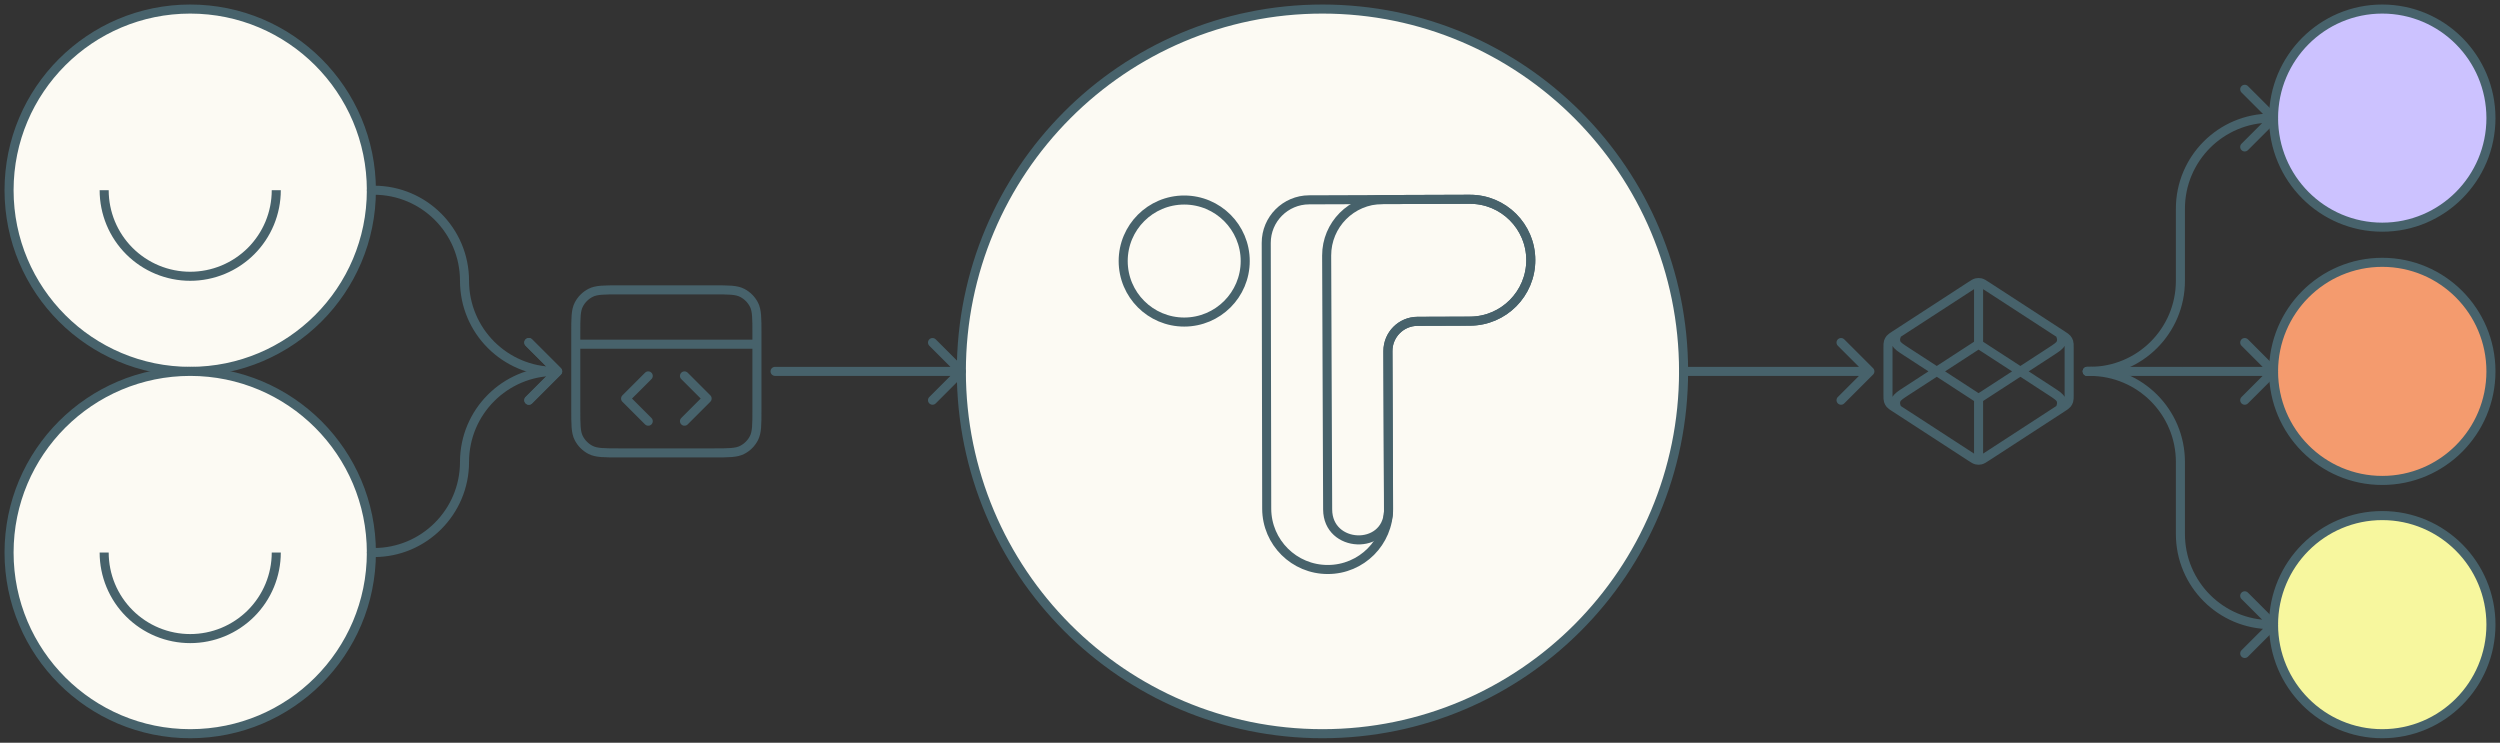 <svg width="276" height="82" viewBox="0 0 276 82" fill="none" xmlns="http://www.w3.org/2000/svg">
<rect x="0" y="0" width="276" height="82" fill="#333333" stroke="none"/>
<g clip-path="url(#clip0_6334_1520)">
<path d="M146 81C168.018 81 185.867 63.091 185.867 41C185.867 18.909 168.018 1 146 1C123.982 1 106.133 18.909 106.133 41C106.133 63.091 123.982 81 146 81Z" fill="#FCFAF3" stroke="#47626B"/>
<path d="M263 25.08C269.627 25.08 275 19.689 275 13.04C275 6.39 269.627 1 263 1C256.373 1 251 6.39 251 13.04C251 19.689 256.373 25.08 263 25.08Z" fill="#CCC2FF" stroke="#47626B"/>
<path d="M263 53.04C269.627 53.04 275 47.649 275 41C275 34.35 269.627 28.96 263 28.96C256.373 28.96 251 34.35 251 41C251 47.649 256.373 53.04 263 53.04Z" fill="#F49B6E" stroke="#47626B"/>
<path d="M263 81C269.627 81 275 75.609 275 68.96C275 62.31 269.627 56.92 263 56.92C256.373 56.92 251 62.31 251 68.96C251 75.609 256.373 81 263 81Z" fill="#F7F79E" stroke="#47626B"/>
<path d="M21 41C32.046 41 41 32.046 41 21C41 9.954 32.046 1 21 1C9.954 1 1 9.954 1 21C1 32.046 9.954 41 21 41Z" fill="#FCFAF3" stroke="#47626B"/>
<path d="M30.5 21C30.5 22.248 30.254 23.483 29.777 24.636C29.299 25.788 28.6 26.835 27.718 27.718C26.835 28.6 25.788 29.299 24.636 29.777C23.483 30.254 22.248 30.5 21 30.5C19.752 30.5 18.517 30.254 17.364 29.777C16.212 29.299 15.165 28.6 14.283 27.718C13.4 26.835 12.701 25.788 12.223 24.636C11.746 23.483 11.5 22.248 11.5 21" stroke="#47626B"/>
<path d="M21 81C32.046 81 41 72.046 41 61C41 49.954 32.046 41 21 41C9.954 41 1 49.954 1 61C1 72.046 9.954 81 21 81Z" fill="#FCFAF3" stroke="#47626B"/>
<path d="M30.5 61C30.5 62.248 30.254 63.483 29.777 64.635C29.299 65.788 28.6 66.835 27.718 67.718C26.835 68.6 25.788 69.299 24.636 69.777C23.483 70.254 22.248 70.5 21 70.5C19.752 70.5 18.517 70.254 17.364 69.777C16.212 69.299 15.165 68.6 14.283 67.718C13.4 66.835 12.701 65.788 12.223 64.635C11.746 63.483 11.5 62.248 11.5 61" stroke="#47626B"/>
<path d="M218.434 38L210.497 43.158C209.81 43.605 209.466 43.829 209.347 44.112C209.242 44.36 209.242 44.639 209.347 44.887M218.434 38L226.37 43.158C227.058 43.605 227.402 43.829 227.521 44.112C227.625 44.36 227.625 44.639 227.521 44.887M218.434 38V31.5M218.434 44L210.497 38.841C209.81 38.394 209.466 38.171 209.347 37.887C209.242 37.639 209.242 37.36 209.347 37.112M218.434 44L226.37 38.841C227.058 38.394 227.402 38.171 227.521 37.887C227.625 37.639 227.625 37.36 227.521 37.112M218.434 44V50.5M227.706 44.973L219.306 50.433C218.99 50.638 218.832 50.741 218.662 50.781C218.512 50.816 218.355 50.816 218.205 50.781C218.035 50.741 217.877 50.638 217.562 50.433L209.162 44.973C208.896 44.8 208.763 44.714 208.666 44.598C208.581 44.496 208.517 44.378 208.478 44.251C208.434 44.107 208.434 43.949 208.434 43.631V38.368C208.434 38.051 208.434 37.892 208.478 37.748C208.517 37.621 208.581 37.503 208.666 37.401C208.763 37.286 208.896 37.199 209.162 37.026L217.562 31.567C217.877 31.361 218.035 31.259 218.205 31.219C218.355 31.184 218.512 31.184 218.662 31.219C218.832 31.259 218.99 31.361 219.306 31.567L227.706 37.026C227.972 37.199 228.105 37.286 228.201 37.401C228.286 37.503 228.35 37.621 228.389 37.748C228.434 37.892 228.434 38.051 228.434 38.368V43.631C228.434 43.949 228.434 44.107 228.389 44.251C228.35 44.378 228.286 44.496 228.201 44.598C228.105 44.714 227.972 44.8 227.706 44.973Z" stroke="#47626B" stroke-linecap="round" stroke-linejoin="round"/>
<path d="M83.566 38H63.566M75.566 46.5L78.066 44L75.566 41.5M71.566 41.5L69.066 44L71.566 46.5M63.566 36.8V45.2C63.566 46.88 63.566 47.72 63.893 48.362C64.181 48.926 64.64 49.385 65.204 49.673C65.846 50 66.686 50 68.366 50H78.766C80.447 50 81.287 50 81.928 49.673C82.493 49.385 82.952 48.926 83.239 48.362C83.566 47.72 83.566 46.88 83.566 45.2V36.8C83.566 35.12 83.566 34.28 83.239 33.638C82.952 33.074 82.493 32.615 81.928 32.327C81.287 32 80.447 32 78.766 32H68.366C66.686 32 65.846 32 65.204 32.327C64.64 32.615 64.181 33.074 63.893 33.638C63.566 34.28 63.566 35.12 63.566 36.8Z" stroke="#47626B" stroke-linecap="round" stroke-linejoin="round"/>
<path d="M41 20.5C40.724 20.5 40.5 20.724 40.5 21C40.5 21.276 40.724 21.5 41 21.5V20.5ZM61.92 41.354C62.115 41.158 62.115 40.842 61.92 40.646L58.738 37.465C58.543 37.269 58.226 37.269 58.031 37.465C57.836 37.66 57.836 37.976 58.031 38.172L60.859 41L58.031 43.828C57.836 44.024 57.836 44.34 58.031 44.535C58.226 44.731 58.543 44.731 58.738 44.535L61.92 41.354ZM41 21.5H41.283V20.5H41V21.5ZM61.283 41.5H61.566V40.5H61.283V41.5ZM50.783 31C50.783 36.799 55.484 41.5 61.283 41.5V40.5C56.036 40.5 51.783 36.247 51.783 31H50.783ZM41.283 21.5C46.53 21.5 50.783 25.753 50.783 31H51.783C51.783 25.201 47.082 20.5 41.283 20.5V21.5Z" fill="#47626B"/>
<path d="M41 60.5C40.724 60.5 40.5 60.724 40.5 61C40.5 61.276 40.724 61.5 41 61.5V60.5ZM61.92 41.354C62.115 41.159 62.115 40.842 61.92 40.647L58.738 37.465C58.543 37.27 58.226 37.27 58.031 37.465C57.836 37.66 57.836 37.977 58.031 38.172L60.859 41L58.031 43.829C57.836 44.024 57.836 44.341 58.031 44.536C58.226 44.731 58.543 44.731 58.738 44.536L61.92 41.354ZM41 61.5H41.283V60.5H41V61.5ZM61.283 41.5H61.566V40.5H61.283V41.5ZM51.783 51C51.783 45.754 56.036 41.5 61.283 41.5V40.5C55.484 40.5 50.783 45.201 50.783 51H51.783ZM41.283 61.5C47.082 61.5 51.783 56.799 51.783 51H50.783C50.783 56.247 46.53 60.5 41.283 60.5V61.5Z" fill="#47626B"/>
<path d="M85.566 40.5C85.29 40.5 85.066 40.724 85.066 41C85.066 41.276 85.29 41.5 85.566 41.5V40.5ZM106.486 41.354C106.682 41.159 106.682 40.842 106.486 40.647L103.304 37.465C103.109 37.27 102.792 37.27 102.597 37.465C102.402 37.66 102.402 37.977 102.597 38.172L105.426 41L102.597 43.829C102.402 44.024 102.402 44.341 102.597 44.536C102.792 44.731 103.109 44.731 103.304 44.536L106.486 41.354ZM85.566 41.5H106.133V40.5H85.566V41.5Z" fill="#47626B"/>
<path d="M185.867 40.5C185.591 40.5 185.367 40.724 185.367 41C185.367 41.276 185.591 41.5 185.867 41.5V40.5ZM206.787 41.354C206.983 41.159 206.983 40.842 206.787 40.647L203.605 37.465C203.41 37.27 203.093 37.27 202.898 37.465C202.703 37.66 202.703 37.977 202.898 38.172L205.727 41L202.898 43.829C202.703 44.024 202.703 44.341 202.898 44.536C203.093 44.731 203.41 44.731 203.605 44.536L206.787 41.354ZM185.867 41.5H206.434V40.5H185.867V41.5Z" fill="#47626B"/>
<path d="M230.434 40.5C230.157 40.5 229.934 40.724 229.934 41C229.934 41.276 230.157 41.5 230.434 41.5V40.5ZM251.354 13.394C251.549 13.199 251.549 12.882 251.354 12.687L248.172 9.505C247.976 9.31 247.66 9.31 247.464 9.505C247.269 9.7 247.269 10.017 247.464 10.212L250.293 13.04L247.464 15.869C247.269 16.064 247.269 16.381 247.464 16.576C247.66 16.771 247.976 16.771 248.172 16.576L251.354 13.394ZM230.434 41.5H230.717V40.5H230.434V41.5ZM241.217 31V23.04H240.217V31H241.217ZM250.717 13.54H251V12.54H250.717V13.54ZM241.217 23.04C241.217 17.794 245.47 13.54 250.717 13.54V12.54C244.918 12.54 240.217 17.241 240.217 23.04H241.217ZM230.717 41.5C236.516 41.5 241.217 36.799 241.217 31H240.217C240.217 36.247 235.964 40.5 230.717 40.5V41.5Z" fill="#47626B"/>
<path d="M230.434 40.5C230.157 40.5 229.934 40.724 229.934 41C229.934 41.276 230.157 41.5 230.434 41.5V40.5ZM251.354 41.354C251.549 41.159 251.549 40.842 251.354 40.647L248.172 37.465C247.976 37.27 247.66 37.27 247.464 37.465C247.269 37.66 247.269 37.977 247.464 38.172L250.293 41L247.464 43.829C247.269 44.024 247.269 44.341 247.464 44.536C247.66 44.731 247.976 44.731 248.172 44.536L251.354 41.354ZM230.434 41.5H240.717V40.5H230.434V41.5ZM240.717 41.5H251V40.5H240.717V41.5ZM240.217 41C240.217 41.276 240.441 41.5 240.717 41.5V40.5C240.993 40.5 241.217 40.724 241.217 41H240.217ZM240.717 41.5C240.443 41.5 240.217 41.279 240.217 41H241.217C241.217 40.721 240.99 40.5 240.717 40.5V41.5Z" fill="#47626B"/>
<path d="M230.434 40.5C230.157 40.5 229.934 40.724 229.934 41C229.934 41.276 230.157 41.5 230.434 41.5V40.5ZM251.354 69.314C251.549 69.118 251.549 68.802 251.354 68.607L248.172 65.425C247.976 65.229 247.66 65.229 247.464 65.425C247.269 65.62 247.269 65.936 247.464 66.132L250.293 68.96L247.464 71.788C247.269 71.984 247.269 72.3 247.464 72.496C247.66 72.691 247.976 72.691 248.172 72.496L251.354 69.314ZM230.434 41.5H230.717V40.5H230.434V41.5ZM240.217 51V58.96H241.217V51H240.217ZM250.717 69.46H251V68.46H250.717V69.46ZM240.217 58.96C240.217 64.759 244.918 69.46 250.717 69.46V68.46C245.47 68.46 241.217 64.207 241.217 58.96H240.217ZM230.717 41.5C235.964 41.5 240.217 45.753 240.217 51H241.217C241.217 45.201 236.516 40.5 230.717 40.5V41.5Z" fill="#47626B"/>
<path d="M162.272 22L144.526 22.061C141.907 22.069 139.789 24.197 139.793 26.817L139.845 56.167C139.858 59.883 142.881 62.884 146.596 62.872H146.596C150.299 62.872 153.3 59.87 153.3 56.168L153.227 38.761C153.222 36.953 154.683 35.48 156.492 35.475L162.273 35.456C165.991 35.443 169 32.424 169 28.706C169 24.994 165.984 21.988 162.273 22.001" stroke="#47626B" stroke-miterlimit="10"/>
<mask id="mask0_6334_1520" style="mask-type:luminance" maskUnits="userSpaceOnUse" x="146" y="22" width="23" height="38">
<mask id="path-19-inside-1_6334_1520" fill="white">
<path d="M153.227 38.761C153.22 36.953 154.682 35.481 156.492 35.474L162.295 35.454C166.01 35.442 169.011 32.42 168.999 28.705C168.987 24.989 165.965 21.987 162.249 22L152.613 22.032C149.205 22.044 146.452 24.815 146.463 28.224L146.573 56.247C146.588 60.543 153.056 60.805 153.29 56.516C153.298 56.386 153.227 38.761 153.227 38.761"/>
</mask>
<path d="M153.227 38.761C153.22 36.953 154.682 35.481 156.492 35.474L162.295 35.454C166.01 35.442 169.011 32.42 168.999 28.705C168.987 24.989 165.965 21.987 162.249 22L152.613 22.032C149.205 22.044 146.452 24.815 146.463 28.224L146.573 56.247C146.588 60.543 153.056 60.805 153.29 56.516C153.298 56.386 153.227 38.761 153.227 38.761" fill="white"/>
<path d="M156.492 35.474L156.488 34.474L156.488 34.474L156.492 35.474ZM162.295 35.454L162.291 34.454L162.291 34.454L162.295 35.454ZM168.999 28.705L167.999 28.708L167.999 28.708L168.999 28.705ZM162.249 22L162.252 23L162.252 23L162.249 22ZM152.613 22.032L152.609 21.032L152.609 21.032L152.613 22.032ZM146.463 28.224L145.463 28.227L145.463 28.227L146.463 28.224ZM146.573 56.247L147.573 56.244L147.573 56.243L146.573 56.247ZM153.29 56.516L152.292 56.459L152.292 56.462L153.29 56.516ZM153.227 38.761L154.227 38.758C154.222 37.502 155.237 36.478 156.495 36.474L156.492 35.474L156.488 34.474C154.127 34.483 152.218 36.404 152.227 38.765L153.227 38.761ZM156.492 35.474L156.495 36.474L162.298 36.454L162.295 35.454L162.291 34.454L156.488 34.474L156.492 35.474ZM162.295 35.454L162.298 36.454C166.565 36.441 170.013 32.968 169.999 28.701L168.999 28.705L167.999 28.708C168.01 31.871 165.454 34.444 162.291 34.454L162.295 35.454ZM168.999 28.705L169.999 28.701C169.986 24.433 166.513 20.985 162.246 21L162.249 22L162.252 23C165.416 22.989 167.989 25.545 167.999 28.708L168.999 28.705ZM162.249 22L162.246 21L152.609 21.032L152.613 22.032L152.616 23.032L162.252 23L162.249 22ZM152.613 22.032L152.609 21.032C148.65 21.046 145.45 24.266 145.463 28.227L146.463 28.224L147.463 28.22C147.454 25.364 149.761 23.042 152.616 23.032L152.613 22.032ZM146.463 28.224L145.463 28.227L145.573 56.251L146.573 56.247L147.573 56.243L147.463 28.22L146.463 28.224ZM146.573 56.247L145.573 56.251C145.583 59.044 147.743 60.517 149.809 60.6C150.841 60.642 151.917 60.35 152.769 59.669C153.639 58.972 154.215 57.915 154.289 56.571L153.29 56.516L152.292 56.462C152.248 57.261 151.927 57.78 151.519 58.107C151.092 58.448 150.506 58.627 149.89 58.602C148.66 58.552 147.579 57.747 147.573 56.244L146.573 56.247ZM153.29 56.516L154.288 56.573C154.295 56.468 154.278 51.969 154.261 47.586C154.253 45.374 154.245 43.167 154.238 41.513C154.235 40.685 154.232 39.996 154.23 39.514C154.229 39.273 154.229 39.084 154.228 38.955C154.228 38.89 154.228 38.841 154.227 38.807C154.227 38.791 154.227 38.778 154.227 38.77C154.227 38.765 154.227 38.762 154.227 38.76C154.227 38.759 154.227 38.758 154.227 38.758C154.227 38.757 154.227 38.757 154.227 38.757C154.227 38.757 154.227 38.757 153.227 38.761C152.227 38.765 152.227 38.765 152.227 38.765C152.227 38.765 152.227 38.765 152.227 38.766C152.227 38.766 152.227 38.767 152.227 38.768C152.227 38.77 152.227 38.773 152.227 38.778C152.227 38.786 152.227 38.799 152.227 38.815C152.228 38.849 152.228 38.898 152.228 38.963C152.229 39.092 152.229 39.281 152.23 39.522C152.232 40.004 152.235 40.693 152.238 41.521C152.245 43.175 152.253 45.382 152.262 47.593C152.27 49.804 152.278 52.02 152.283 53.69C152.289 55.399 152.291 56.467 152.292 56.459L153.29 56.516Z" fill="white" mask="url(#path-19-inside-1_6334_1520)"/>
</mask>
<g mask="url(#mask0_6334_1520)">
<path d="M150.442 13.379L131.641 53.94L165.021 69.413L183.823 28.853L150.442 13.379Z" stroke="#47626B" stroke-miterlimit="10"/>
</g>
<path d="M153.227 38.761C153.22 36.953 154.682 35.481 156.492 35.474L162.295 35.454C166.01 35.442 169.011 32.42 168.999 28.705C168.987 24.989 165.965 21.987 162.249 22L152.613 22.032C149.205 22.044 146.452 24.815 146.463 28.224L146.573 56.247C146.588 60.543 153.056 60.805 153.29 56.516C153.298 56.386 153.227 38.761 153.227 38.761" stroke="#47626B" stroke-miterlimit="10"/>
<path d="M124 28.819C124 32.539 127.016 35.555 130.736 35.555C134.456 35.555 137.472 32.539 137.472 28.819C137.472 25.1 134.456 22.083 130.736 22.083C127.017 22.083 124 25.1 124 28.819Z" stroke="#47626B" stroke-miterlimit="10"/>
</g>
<defs>
<clipPath id="clip0_6334_1520">
<rect width="276" height="82" fill="white"/>
</clipPath>
</defs>
</svg>
